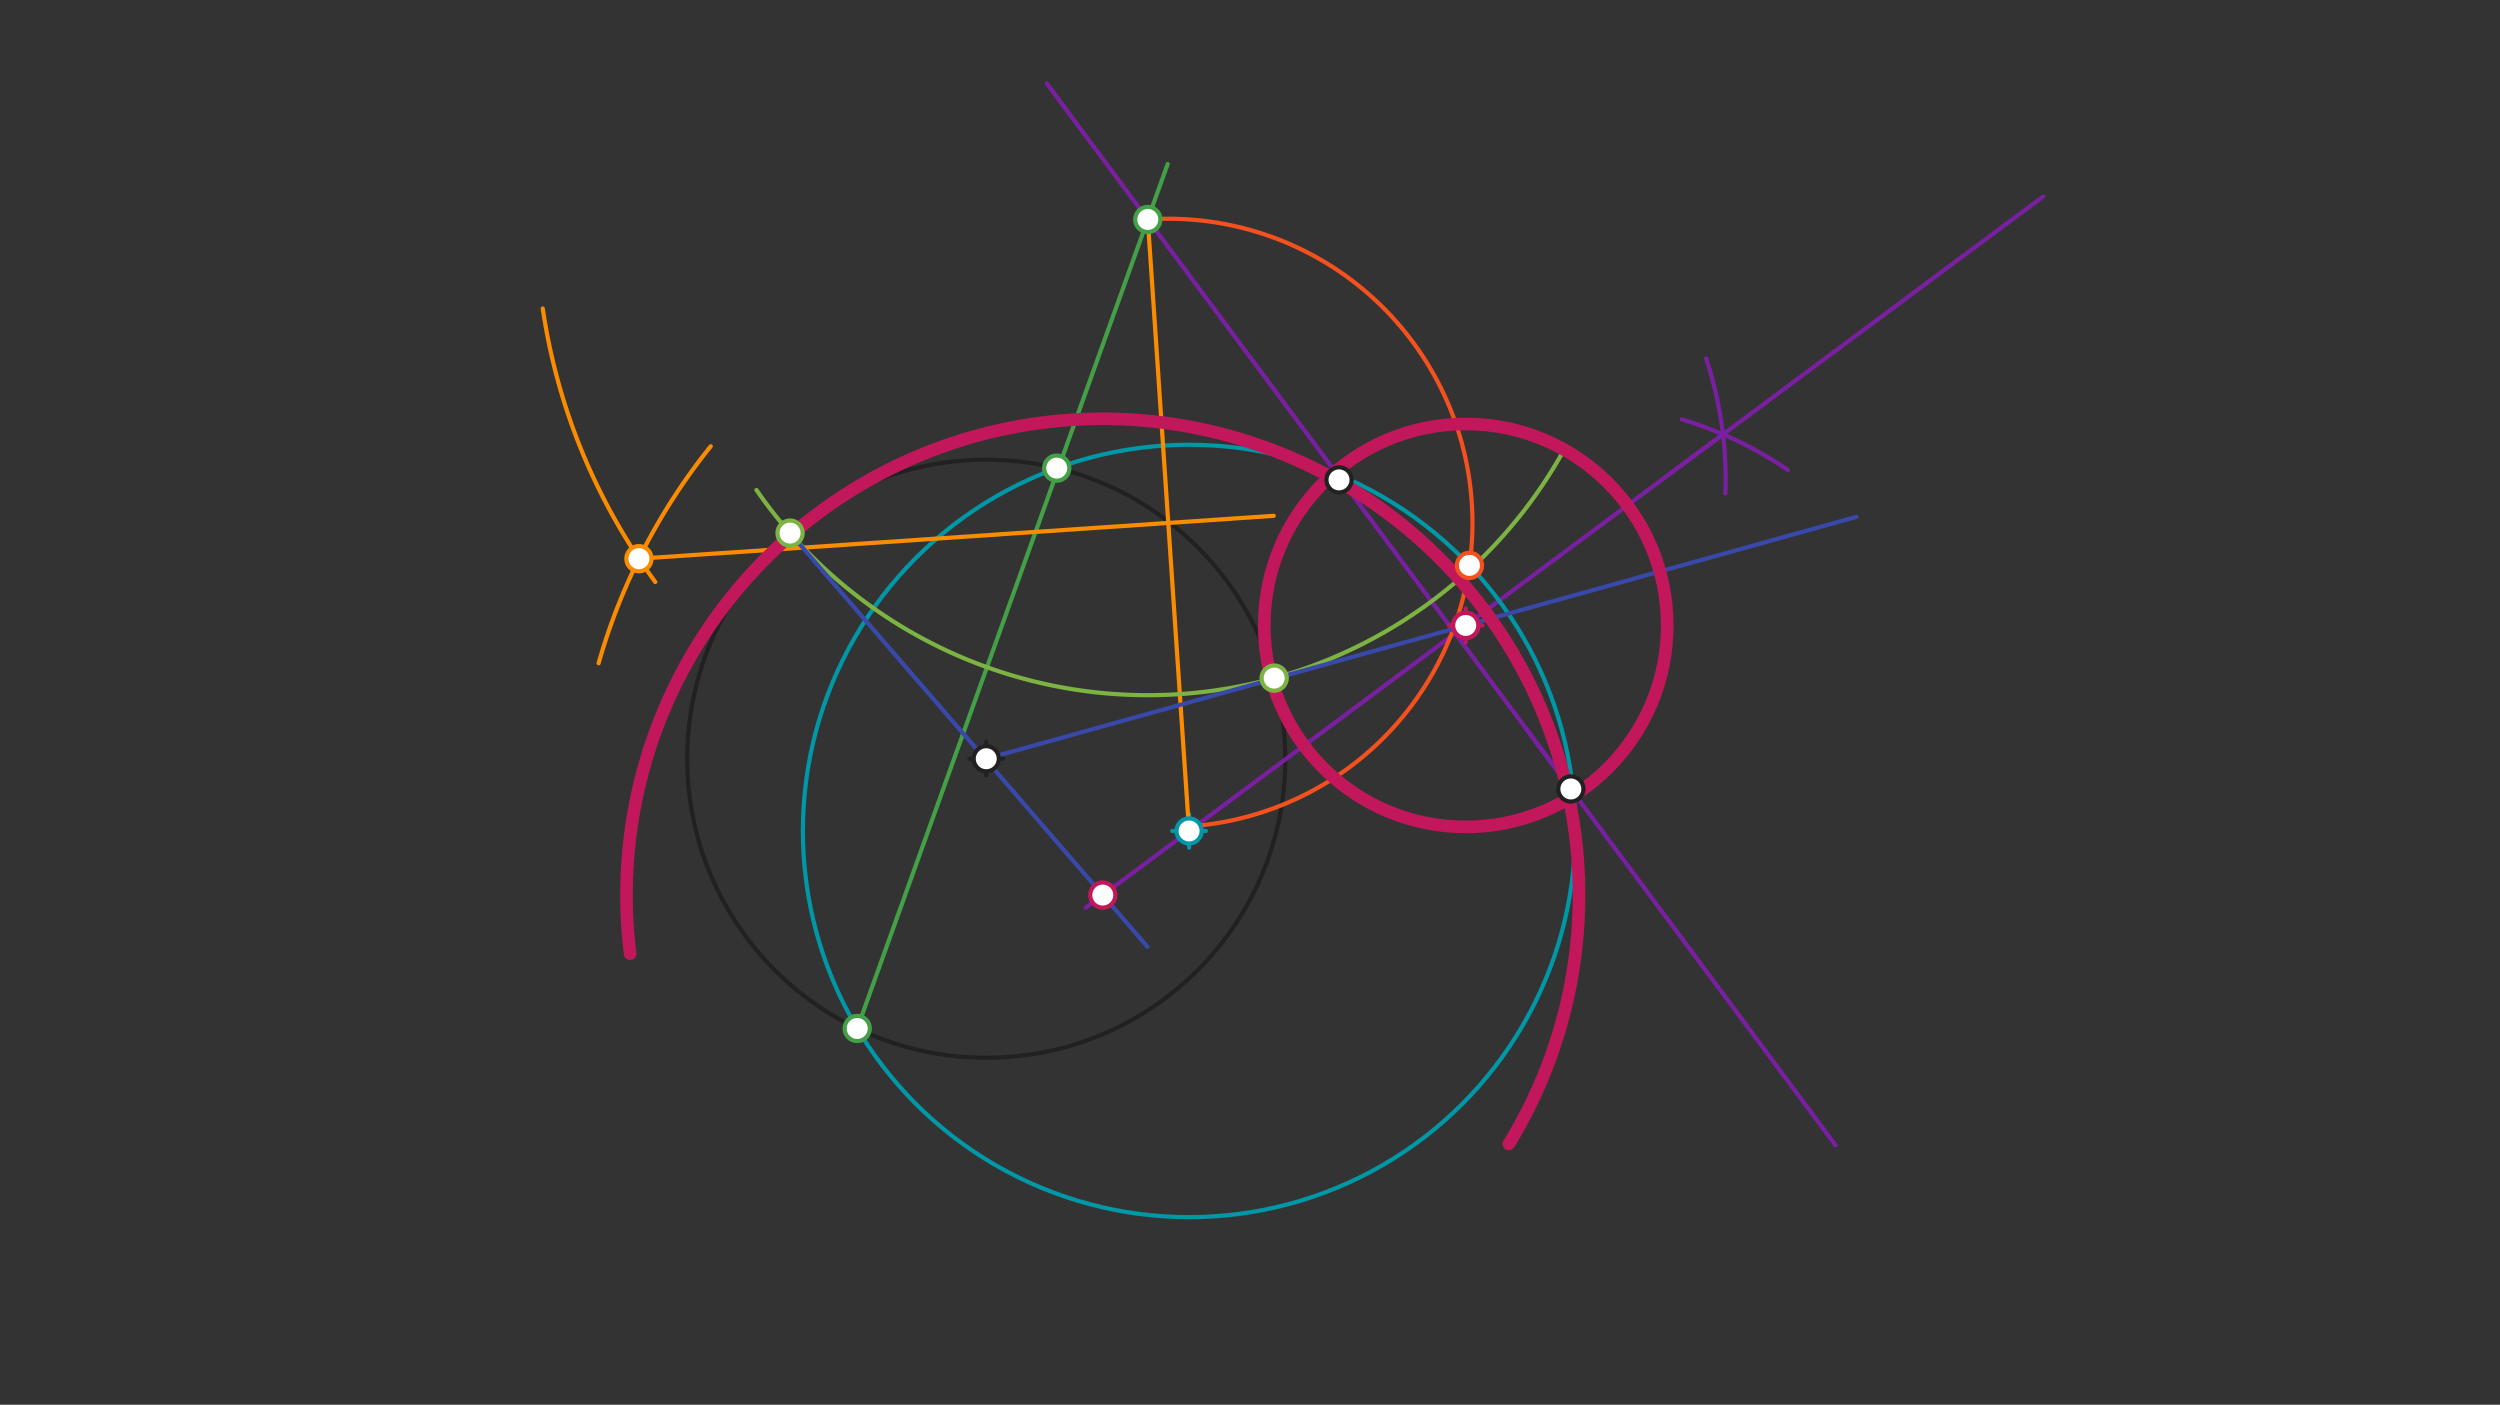 <svg xmlns="http://www.w3.org/2000/svg" class="svg--1it" height="100%" preserveAspectRatio="xMidYMid meet" viewBox="0 0 595.276 334.488" width="100%"><rect x="0" y="0" width="595.276" height="334.488" fill="#333333" stroke="none"/><defs><marker id="marker-arrow" markerHeight="16" markerUnits="userSpaceOnUse" markerWidth="24" orient="auto-start-reverse" refX="24" refY="4" viewBox="0 0 24 8"><path d="M 0 0 L 24 4 L 0 8 z" stroke="inherit"></path></marker></defs><g class="aux-layer--1FB"></g><g class="main-layer--3Vd"><g class="element--2qn"><g class="center--1s5"><line x1="230.838" y1="180.663" x2="238.838" y2="180.663" stroke="#212121" stroke-width="1" stroke-linecap="round"></line><line x1="234.838" y1="176.663" x2="234.838" y2="184.663" stroke="#212121" stroke-width="1" stroke-linecap="round"></line><circle class="hit--230" cx="234.838" cy="180.663" r="4" stroke="none" fill="transparent"></circle></g><circle cx="234.838" cy="180.663" fill="none" r="71.2" stroke="#212121" stroke-dasharray="none" stroke-width="1"></circle></g><g class="element--2qn"><line stroke="#7B1FA2" stroke-dasharray="none" stroke-linecap="round" stroke-width="1" x1="374.038" x2="249.238" y1="187.863" y2="19.863"></line></g><g class="element--2qn"><line stroke="#7B1FA2" stroke-dasharray="none" stroke-linecap="round" stroke-width="1" x1="363.348" x2="437.05" y1="173.472" y2="272.687"></line></g><g class="element--2qn"><path d="M 400.437 99.862 A 91.875 91.875 0 0 1 425.744 111.919" fill="none" stroke="#7B1FA2" stroke-dasharray="none" stroke-linecap="round" stroke-width="1"></path></g><g class="element--2qn"><path d="M 410.838 117.463 A 92.056 92.056 0 0 0 406.241 85.369" fill="none" stroke="#7B1FA2" stroke-dasharray="none" stroke-linecap="round" stroke-width="1"></path></g><g class="element--2qn"><line stroke="#7B1FA2" stroke-dasharray="none" stroke-linecap="round" stroke-width="1" x1="410.253" x2="258.52" y1="103.427" y2="216.143"></line></g><g class="element--2qn"><line stroke="#7B1FA2" stroke-dasharray="none" stroke-linecap="round" stroke-width="1" x1="397.577" x2="486.482" y1="112.843" y2="46.8"></line></g><g class="element--2qn"><g class="center--1s5"><line x1="279.132" y1="197.859" x2="287.132" y2="197.859" stroke="#0097A7" stroke-width="1" stroke-linecap="round"></line><line x1="283.132" y1="193.859" x2="283.132" y2="201.859" stroke="#0097A7" stroke-width="1" stroke-linecap="round"></line><circle class="hit--230" cx="283.132" cy="197.859" r="4" stroke="none" fill="transparent"></circle></g><circle cx="283.132" cy="197.859" fill="none" r="91.957" stroke="#0097A7" stroke-dasharray="none" stroke-width="1"></circle></g><g class="element--2qn"><line stroke="#43A047" stroke-dasharray="none" stroke-linecap="round" stroke-width="1" x1="204.113" x2="278.038" y1="244.892" y2="39.063"></line></g><g class="element--2qn"><line stroke="#FB8C00" stroke-dasharray="none" stroke-linecap="round" stroke-width="1" x1="273.3" x2="283.132" y1="52.254" y2="197.859"></line></g><g class="element--2qn"><path d="M 129.238 73.462 A 145.615 145.615 0 0 0 156.023 138.567" fill="none" stroke="#FB8C00" stroke-dasharray="none" stroke-linecap="round" stroke-width="1"></path></g><g class="element--2qn"><path d="M 169.237 106.263 A 146.158 146.158 0 0 0 142.537 157.922" fill="none" stroke="#FB8C00" stroke-dasharray="none" stroke-linecap="round" stroke-width="1"></path></g><g class="element--2qn"><line stroke="#FB8C00" stroke-dasharray="none" stroke-linecap="round" stroke-width="1" x1="152.141" x2="303.287" y1="133.027" y2="122.82"></line></g><g class="element--2qn"><path d="M 273.3 52.254 A 72.426 72.426 0 1 1 283.059 196.777" fill="none" stroke="#F4511E" stroke-dasharray="none" stroke-linecap="round" stroke-width="1"></path></g><g class="element--2qn"><path d="M 372.438 107.063 A 113.28 113.28 0 0 1 180.126 116.682" fill="none" stroke="#7CB342" stroke-dasharray="none" stroke-linecap="round" stroke-width="1"></path></g><g class="element--2qn"><line stroke="#3949AB" stroke-dasharray="none" stroke-linecap="round" stroke-width="1" x1="188.121" x2="273.238" y1="126.932" y2="225.463"></line></g><g class="element--2qn"><line stroke="#3949AB" stroke-dasharray="none" stroke-linecap="round" stroke-width="1" x1="234.838" x2="442.038" y1="180.663" y2="123.062"></line></g><g class="element--2qn"><g class="center--1s5"><line x1="345.006" y1="148.924" x2="353.006" y2="148.924" stroke="#C2185B" stroke-width="1" stroke-linecap="round"></line><line x1="349.006" y1="144.924" x2="349.006" y2="152.924" stroke="#C2185B" stroke-width="1" stroke-linecap="round"></line><circle class="hit--230" cx="349.006" cy="148.924" r="4" stroke="none" fill="transparent"></circle></g><circle cx="349.006" cy="148.924" fill="none" r="47.973" stroke="#C2185B" stroke-dasharray="none" stroke-width="3"></circle></g><g class="element--2qn"><path d="M 150.037 227.062 A 113.403 113.403 0 1 1 359.281 272.365" fill="none" stroke="#C2185B" stroke-dasharray="none" stroke-linecap="round" stroke-width="3"></path></g><g class="element--2qn"><circle cx="234.838" cy="180.663" r="3" stroke="#212121" stroke-width="1" fill="#ffffff"></circle>}</g><g class="element--2qn"><circle cx="318.838" cy="114.263" r="3" stroke="#212121" stroke-width="1" fill="#ffffff"></circle>}</g><g class="element--2qn"><circle cx="374.038" cy="187.863" r="3" stroke="#212121" stroke-width="1" fill="#ffffff"></circle>}</g><g class="element--2qn"><circle cx="283.132" cy="197.859" r="3" stroke="#0097A7" stroke-width="1" fill="#ffffff"></circle>}</g><g class="element--2qn"><circle cx="204.113" cy="244.892" r="3" stroke="#43A047" stroke-width="1" fill="#ffffff"></circle>}</g><g class="element--2qn"><circle cx="251.623" cy="111.469" r="3" stroke="#43A047" stroke-width="1" fill="#ffffff"></circle>}</g><g class="element--2qn"><circle cx="273.3" cy="52.254" r="3" stroke="#43A047" stroke-width="1" fill="#ffffff"></circle>}</g><g class="element--2qn"><circle cx="152.141" cy="133.027" r="3" stroke="#FB8C00" stroke-width="1" fill="#ffffff"></circle>}</g><g class="element--2qn"><circle cx="349.897" cy="134.625" r="3" stroke="#F4511E" stroke-width="1" fill="#ffffff"></circle>}</g><g class="element--2qn"><circle cx="303.4" cy="161.461" r="3" stroke="#7CB342" stroke-width="1" fill="#ffffff"></circle>}</g><g class="element--2qn"><circle cx="188.121" cy="126.932" r="3" stroke="#7CB342" stroke-width="1" fill="#ffffff"></circle>}</g><g class="element--2qn"><circle cx="349.006" cy="148.924" r="3" stroke="#3949AB" stroke-width="1" fill="#ffffff"></circle>}</g><g class="element--2qn"><circle cx="262.581" cy="213.126" r="3" stroke="#C2185B" stroke-width="1" fill="#ffffff"></circle>}</g><g class="element--2qn"><circle cx="349.006" cy="148.924" r="3" stroke="#C2185B" stroke-width="1" fill="#ffffff"></circle>}</g><g class="element--2qn"><circle cx="349.006" cy="148.924" r="3" stroke="#C2185B" stroke-width="1" fill="#ffffff"></circle>}</g></g><g class="snaps-layer--2PT"></g><g class="temp-layer--rAP"></g></svg>